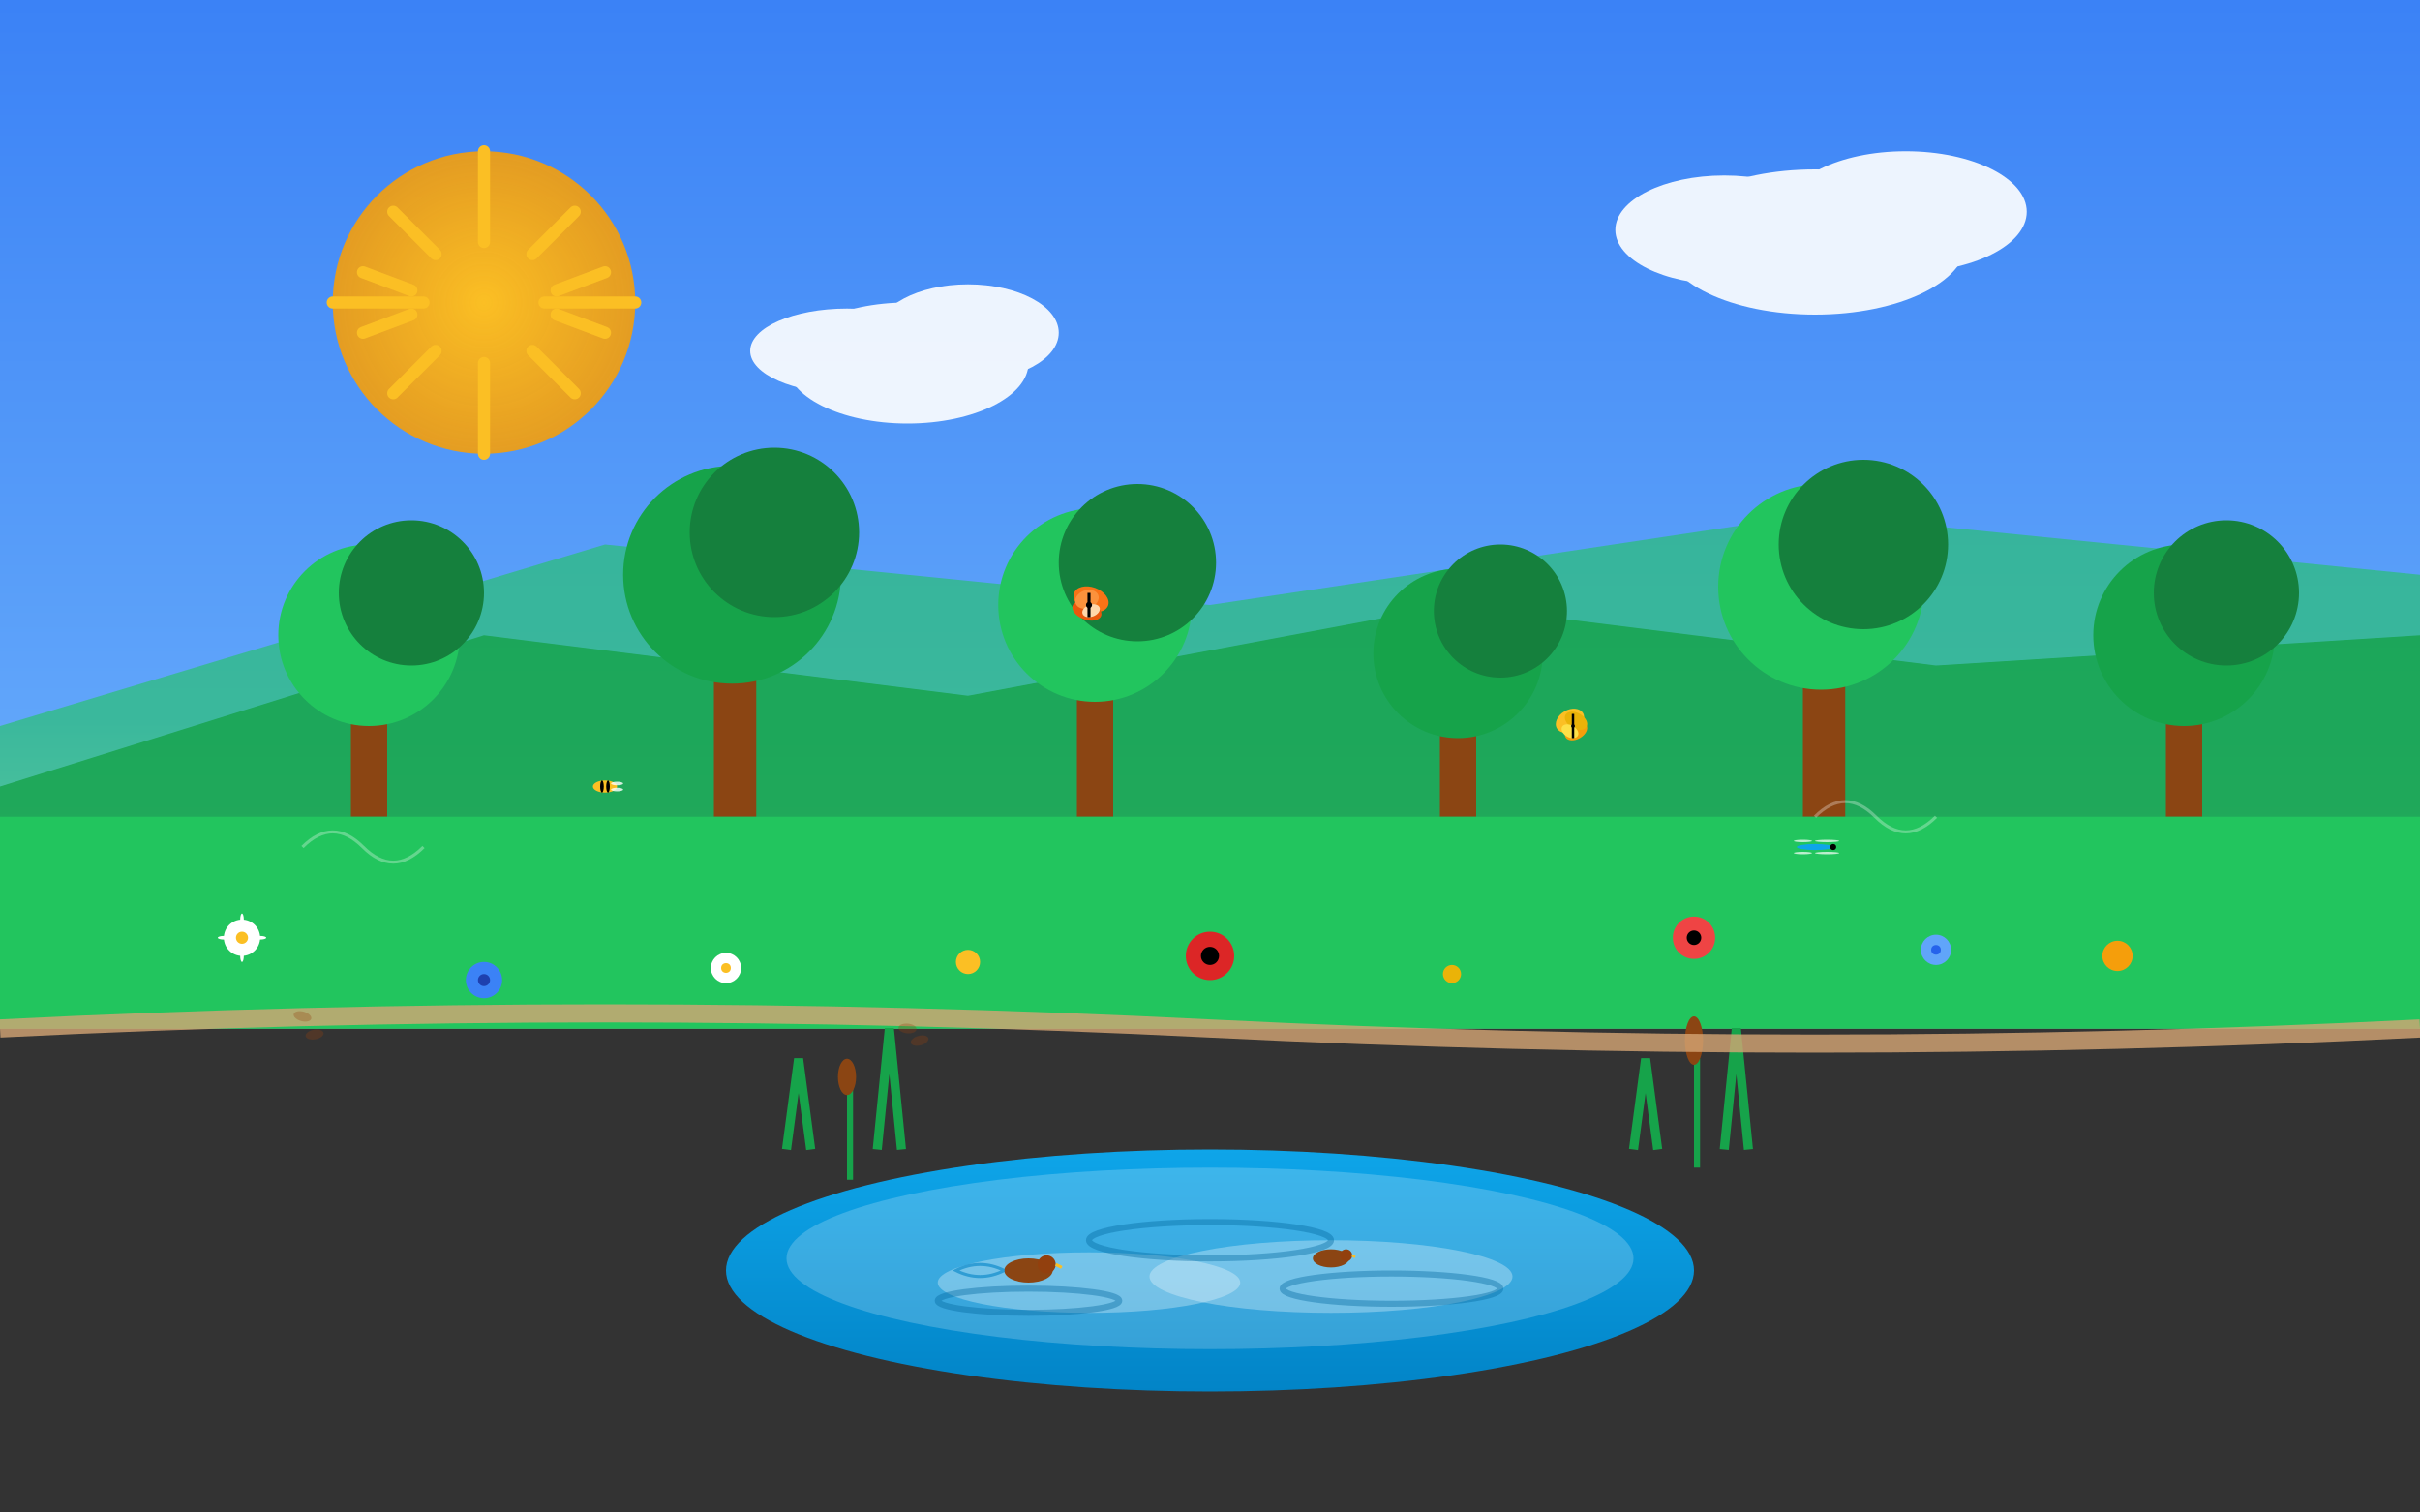 <svg width="400" height="250" viewBox="0 0 400 250" fill="none" xmlns="http://www.w3.org/2000/svg">
  <rect x="0" y="0" width="400" height="250" fill="#333333" stroke="none"/>
  <defs>
    <linearGradient id="summerSky" x1="0%" y1="0%" x2="0%" y2="100%">
      <stop offset="0%" style="stop-color:#3b82f6;stop-opacity:1" />
      <stop offset="70%" style="stop-color:#60a5fa;stop-opacity:1" />
      <stop offset="100%" style="stop-color:#dbeafe;stop-opacity:1" />
    </linearGradient>
    <radialGradient id="brightSun" cx="50%" cy="50%" r="50%">
      <stop offset="0%" style="stop-color:#fbbf24;stop-opacity:1" />
      <stop offset="100%" style="stop-color:#f59e0b;stop-opacity:0.9" />
    </radialGradient>
    <linearGradient id="lakeWater" x1="0%" y1="0%" x2="0%" y2="100%">
      <stop offset="0%" style="stop-color:#0ea5e9;stop-opacity:1" />
      <stop offset="100%" style="stop-color:#0284c7;stop-opacity:1" />
    </linearGradient>
  </defs>
  
  <!-- Bright summer sky -->
  <rect width="400" height="170" fill="url(#summerSky)"/>
  
  <!-- Bright summer sun -->
  <circle cx="80" cy="50" r="25" fill="url(#brightSun)"/>
  <g stroke="#fbbf24" stroke-width="2" stroke-linecap="round">
    <path d="M55 50L70 50M90 50L105 50M80 25L80 40M80 60L80 75"/>
    <path d="M65 35L72 42M88 58L95 65M95 35L88 42M72 58L65 65"/>
    <path d="M60 45L68 48M92 52L100 55M100 45L92 48M68 52L60 55"/>
  </g>
  
  <!-- Distant hills -->
  <path d="M0 120L100 90L200 100L300 85L400 95V170H0V120Z" fill="#22c55e" opacity="0.6"/>
  <path d="M0 130L80 105L160 115L240 100L320 110L400 105V170H0V130Z" fill="#16a34a" opacity="0.8"/>
  
  <!-- Lush green forest -->
  <g>
    <!-- Tree trunks -->
    <rect x="58" y="110" width="6" height="25" fill="#8b4513"/>
    <rect x="118" y="105" width="7" height="30" fill="#8b4513"/>
    <rect x="178" y="108" width="6" height="27" fill="#8b4513"/>
    <rect x="238" y="112" width="6" height="23" fill="#8b4513"/>
    <rect x="298" y="107" width="7" height="28" fill="#8b4513"/>
    <rect x="358" y="110" width="6" height="25" fill="#8b4513"/>
    
    <!-- Full summer foliage -->
    <circle cx="61" cy="105" r="15" fill="#22c55e"/>
    <circle cx="121" cy="95" r="18" fill="#16a34a"/>
    <circle cx="181" cy="100" r="16" fill="#22c55e"/>
    <circle cx="241" cy="108" r="14" fill="#16a34a"/>
    <circle cx="301" cy="97" r="17" fill="#22c55e"/>
    <circle cx="361" cy="105" r="15" fill="#16a34a"/>
    
    <!-- Additional foliage layers -->
    <circle cx="68" cy="98" r="12" fill="#15803d"/>
    <circle cx="128" cy="88" r="14" fill="#15803d"/>
    <circle cx="188" cy="93" r="13" fill="#15803d"/>
    <circle cx="248" cy="101" r="11" fill="#15803d"/>
    <circle cx="308" cy="90" r="14" fill="#15803d"/>
    <circle cx="368" cy="98" r="12" fill="#15803d"/>
  </g>
  
  <!-- Meadow with summer grass -->
  <rect x="0" y="135" width="400" height="35" fill="#22c55e"/>
  
  <!-- Summer wildflowers -->
  <g>
    <!-- Daisies -->
    <g transform="translate(40, 155)">
      <circle cx="0" cy="0" r="3" fill="#ffffff"/>
      <circle cx="0" cy="0" r="1" fill="#fbbf24"/>
      <ellipse cx="-3" cy="0" rx="1" ry="0.3" fill="#ffffff"/>
      <ellipse cx="3" cy="0" rx="1" ry="0.3" fill="#ffffff"/>
      <ellipse cx="0" cy="-3" rx="0.3" ry="1" fill="#ffffff"/>
      <ellipse cx="0" cy="3" rx="0.3" ry="1" fill="#ffffff"/>
    </g>
    
    <g transform="translate(120, 160)">
      <circle cx="0" cy="0" r="2.5" fill="#ffffff"/>
      <circle cx="0" cy="0" r="0.8" fill="#fbbf24"/>
    </g>
    
    <!-- Poppies -->
    <g transform="translate(200, 158)">
      <circle cx="0" cy="0" r="4" fill="#dc2626"/>
      <circle cx="0" cy="0" r="1.5" fill="#000000"/>
    </g>
    
    <g transform="translate(280, 155)">
      <circle cx="0" cy="0" r="3.5" fill="#ef4444"/>
      <circle cx="0" cy="0" r="1.2" fill="#000000"/>
    </g>
    
    <!-- Cornflowers -->
    <g transform="translate(80, 162)">
      <circle cx="0" cy="0" r="3" fill="#3b82f6"/>
      <circle cx="0" cy="0" r="1" fill="#1e40af"/>
    </g>
    
    <g transform="translate(320, 157)">
      <circle cx="0" cy="0" r="2.5" fill="#60a5fa"/>
      <circle cx="0" cy="0" r="0.8" fill="#2563eb"/>
    </g>
    
    <!-- Yellow flowers -->
    <circle cx="160" cy="159" r="2" fill="#fbbf24"/>
    <circle cx="240" cy="161" r="1.5" fill="#eab308"/>
    <circle cx="350" cy="158" r="2.5" fill="#f59e0b"/>
  </g>
  
  <!-- Summer lake -->
  <ellipse cx="200" cy="210" rx="80" ry="20" fill="url(#lakeWater)"/>
  
  <!-- Lake reflections -->
  <ellipse cx="200" cy="208" rx="70" ry="15" fill="#ffffff" opacity="0.2"/>
  <ellipse cx="180" cy="212" rx="25" ry="5" fill="#ffffff" opacity="0.3"/>
  <ellipse cx="220" cy="211" rx="30" ry="6" fill="#ffffff" opacity="0.3"/>
  
  <!-- Ripples on water -->
  <g stroke="#0369a1" stroke-width="1" fill="none" opacity="0.4">
    <ellipse cx="200" cy="205" rx="20" ry="3"/>
    <ellipse cx="170" cy="215" rx="15" ry="2"/>
    <ellipse cx="230" cy="213" rx="18" ry="2.5"/>
  </g>
  
  <!-- Puffy white clouds -->
  <g fill="#ffffff" opacity="0.9">
    <ellipse cx="300" cy="40" rx="25" ry="12"/>
    <ellipse cx="315" cy="35" rx="20" ry="10"/>
    <ellipse cx="285" cy="38" rx="18" ry="9"/>
    
    <ellipse cx="150" cy="60" rx="20" ry="10"/>
    <ellipse cx="160" cy="55" rx="15" ry="8"/>
    <ellipse cx="140" cy="58" rx="16" ry="7"/>
  </g>
  
  <!-- Butterflies -->
  <g transform="translate(180, 100)">
    <!-- Butterfly 1 -->
    <ellipse cx="0" cy="-1" rx="3" ry="2" fill="#f97316" transform="rotate(20)"/>
    <ellipse cx="0" cy="1" rx="2.5" ry="1.5" fill="#ea580c" transform="rotate(20)"/>
    <ellipse cx="0" cy="-1" rx="2" ry="1.5" fill="#fb923c" transform="rotate(-20)"/>
    <ellipse cx="0" cy="1" rx="1.5" ry="1" fill="#fed7aa" transform="rotate(-20)"/>
    <line x1="0" y1="-2" x2="0" y2="2" stroke="#000000" stroke-width="0.5"/>
    <circle cx="0" cy="0" r="0.5" fill="#000000"/>
  </g>
  
  <g transform="translate(260, 120)">
    <!-- Butterfly 2 -->
    <ellipse cx="0" cy="-1" rx="2.5" ry="1.8" fill="#fbbf24" transform="rotate(-30)"/>
    <ellipse cx="0" cy="1" rx="2" ry="1.3" fill="#f59e0b" transform="rotate(-30)"/>
    <ellipse cx="0" cy="-1" rx="2" ry="1.3" fill="#eab308" transform="rotate(30)"/>
    <ellipse cx="0" cy="1" rx="1.5" ry="1" fill="#fde047" transform="rotate(30)"/>
    <line x1="0" y1="-2" x2="0" y2="2" stroke="#000000" stroke-width="0.4"/>
    <circle cx="0" cy="0" r="0.3" fill="#000000"/>
  </g>
  
  <!-- Bees -->
  <g transform="translate(100, 130)">
    <ellipse cx="0" cy="0" rx="2" ry="1" fill="#fbbf24"/>
    <ellipse cx="-0.5" cy="0" rx="0.3" ry="1" fill="#000000"/>
    <ellipse cx="0.5" cy="0" rx="0.3" ry="1" fill="#000000"/>
    <ellipse cx="2" cy="-0.5" rx="1" ry="0.3" fill="#ffffff" opacity="0.8"/>
    <ellipse cx="2" cy="0.5" rx="1" ry="0.3" fill="#ffffff" opacity="0.8"/>
  </g>
  
  <!-- Dragonfly -->
  <g transform="translate(300, 140)">
    <ellipse cx="0" cy="0" rx="3" ry="0.5" fill="#0ea5e9"/>
    <ellipse cx="2" cy="-1" rx="2" ry="0.2" fill="#ffffff" opacity="0.7"/>
    <ellipse cx="2" cy="1" rx="2" ry="0.2" fill="#ffffff" opacity="0.7"/>
    <ellipse cx="-2" cy="-1" rx="1.5" ry="0.2" fill="#ffffff" opacity="0.7"/>
    <ellipse cx="-2" cy="1" rx="1.5" ry="0.2" fill="#ffffff" opacity="0.7"/>
    <circle cx="3" cy="0" r="0.5" fill="#000000"/>
  </g>
  
  <!-- Swimming ducks -->
  <g transform="translate(170, 210)">
    <ellipse cx="0" cy="0" rx="4" ry="2" fill="#8b4513"/>
    <circle cx="3" cy="-1" r="1.5" fill="#92400e"/>
    <path d="M4.5 -1L5.5 -0.5" stroke="#fbbf24" stroke-width="0.5"/>
    <!-- Wake behind duck -->
    <path d="M-4 0Q-8 -2 -12 0Q-8 2 -4 0" stroke="#0284c7" stroke-width="0.5" fill="none" opacity="0.6"/>
  </g>
  
  <g transform="translate(220, 208)">
    <ellipse cx="0" cy="0" rx="3" ry="1.5" fill="#8b4513"/>
    <circle cx="2.5" cy="-0.5" r="1" fill="#92400e"/>
    <path d="M3.5 -0.5L4 -0.2" stroke="#fbbf24" stroke-width="0.4"/>
  </g>
  
  <!-- Tall grass at lake edge -->
  <g stroke="#16a34a" stroke-width="1.5" fill="none">
    <path d="M130 190L132 175L134 190"/>
    <path d="M145 190L147 170L149 190"/>
    <path d="M270 190L272 175L274 190"/>
    <path d="M285 190L287 170L289 190"/>
  </g>
  
  <!-- Cattails -->
  <g transform="translate(140, 180)">
    <rect x="0" y="0" width="1" height="15" fill="#16a34a"/>
    <ellipse cx="0" cy="-2" rx="1.5" ry="3" fill="#8b4513"/>
  </g>
  
  <g transform="translate(280, 175)">
    <rect x="0" y="0" width="1" height="18" fill="#16a34a"/>
    <ellipse cx="0" cy="-3" rx="1.5" ry="4" fill="#8b4513"/>
  </g>
  
  <!-- Summer hiking trail -->
  <path d="M0 170Q100 165 200 170Q300 175 400 170" stroke="#d4a574" stroke-width="3" fill="none" opacity="0.8"/>
  
  <!-- Footprints on trail -->
  <g fill="#92400e" opacity="0.3">
    <ellipse cx="50" cy="168" rx="1.5" ry="0.8" transform="rotate(15 50 168)"/>
    <ellipse cx="52" cy="171" rx="1.5" ry="0.8" transform="rotate(-10 52 171)"/>
    <ellipse cx="150" cy="170" rx="1.5" ry="0.8" transform="rotate(5 150 170)"/>
    <ellipse cx="152" cy="172" rx="1.5" ry="0.8" transform="rotate(-15 152 172)"/>
  </g>
  
  <!-- Heat shimmer effect -->
  <g stroke="#ffffff" stroke-width="0.5" fill="none" opacity="0.3">
    <path d="M50 140Q55 135 60 140Q65 145 70 140"/>
    <path d="M300 135Q305 130 310 135Q315 140 320 135"/>
  </g>
</svg>
